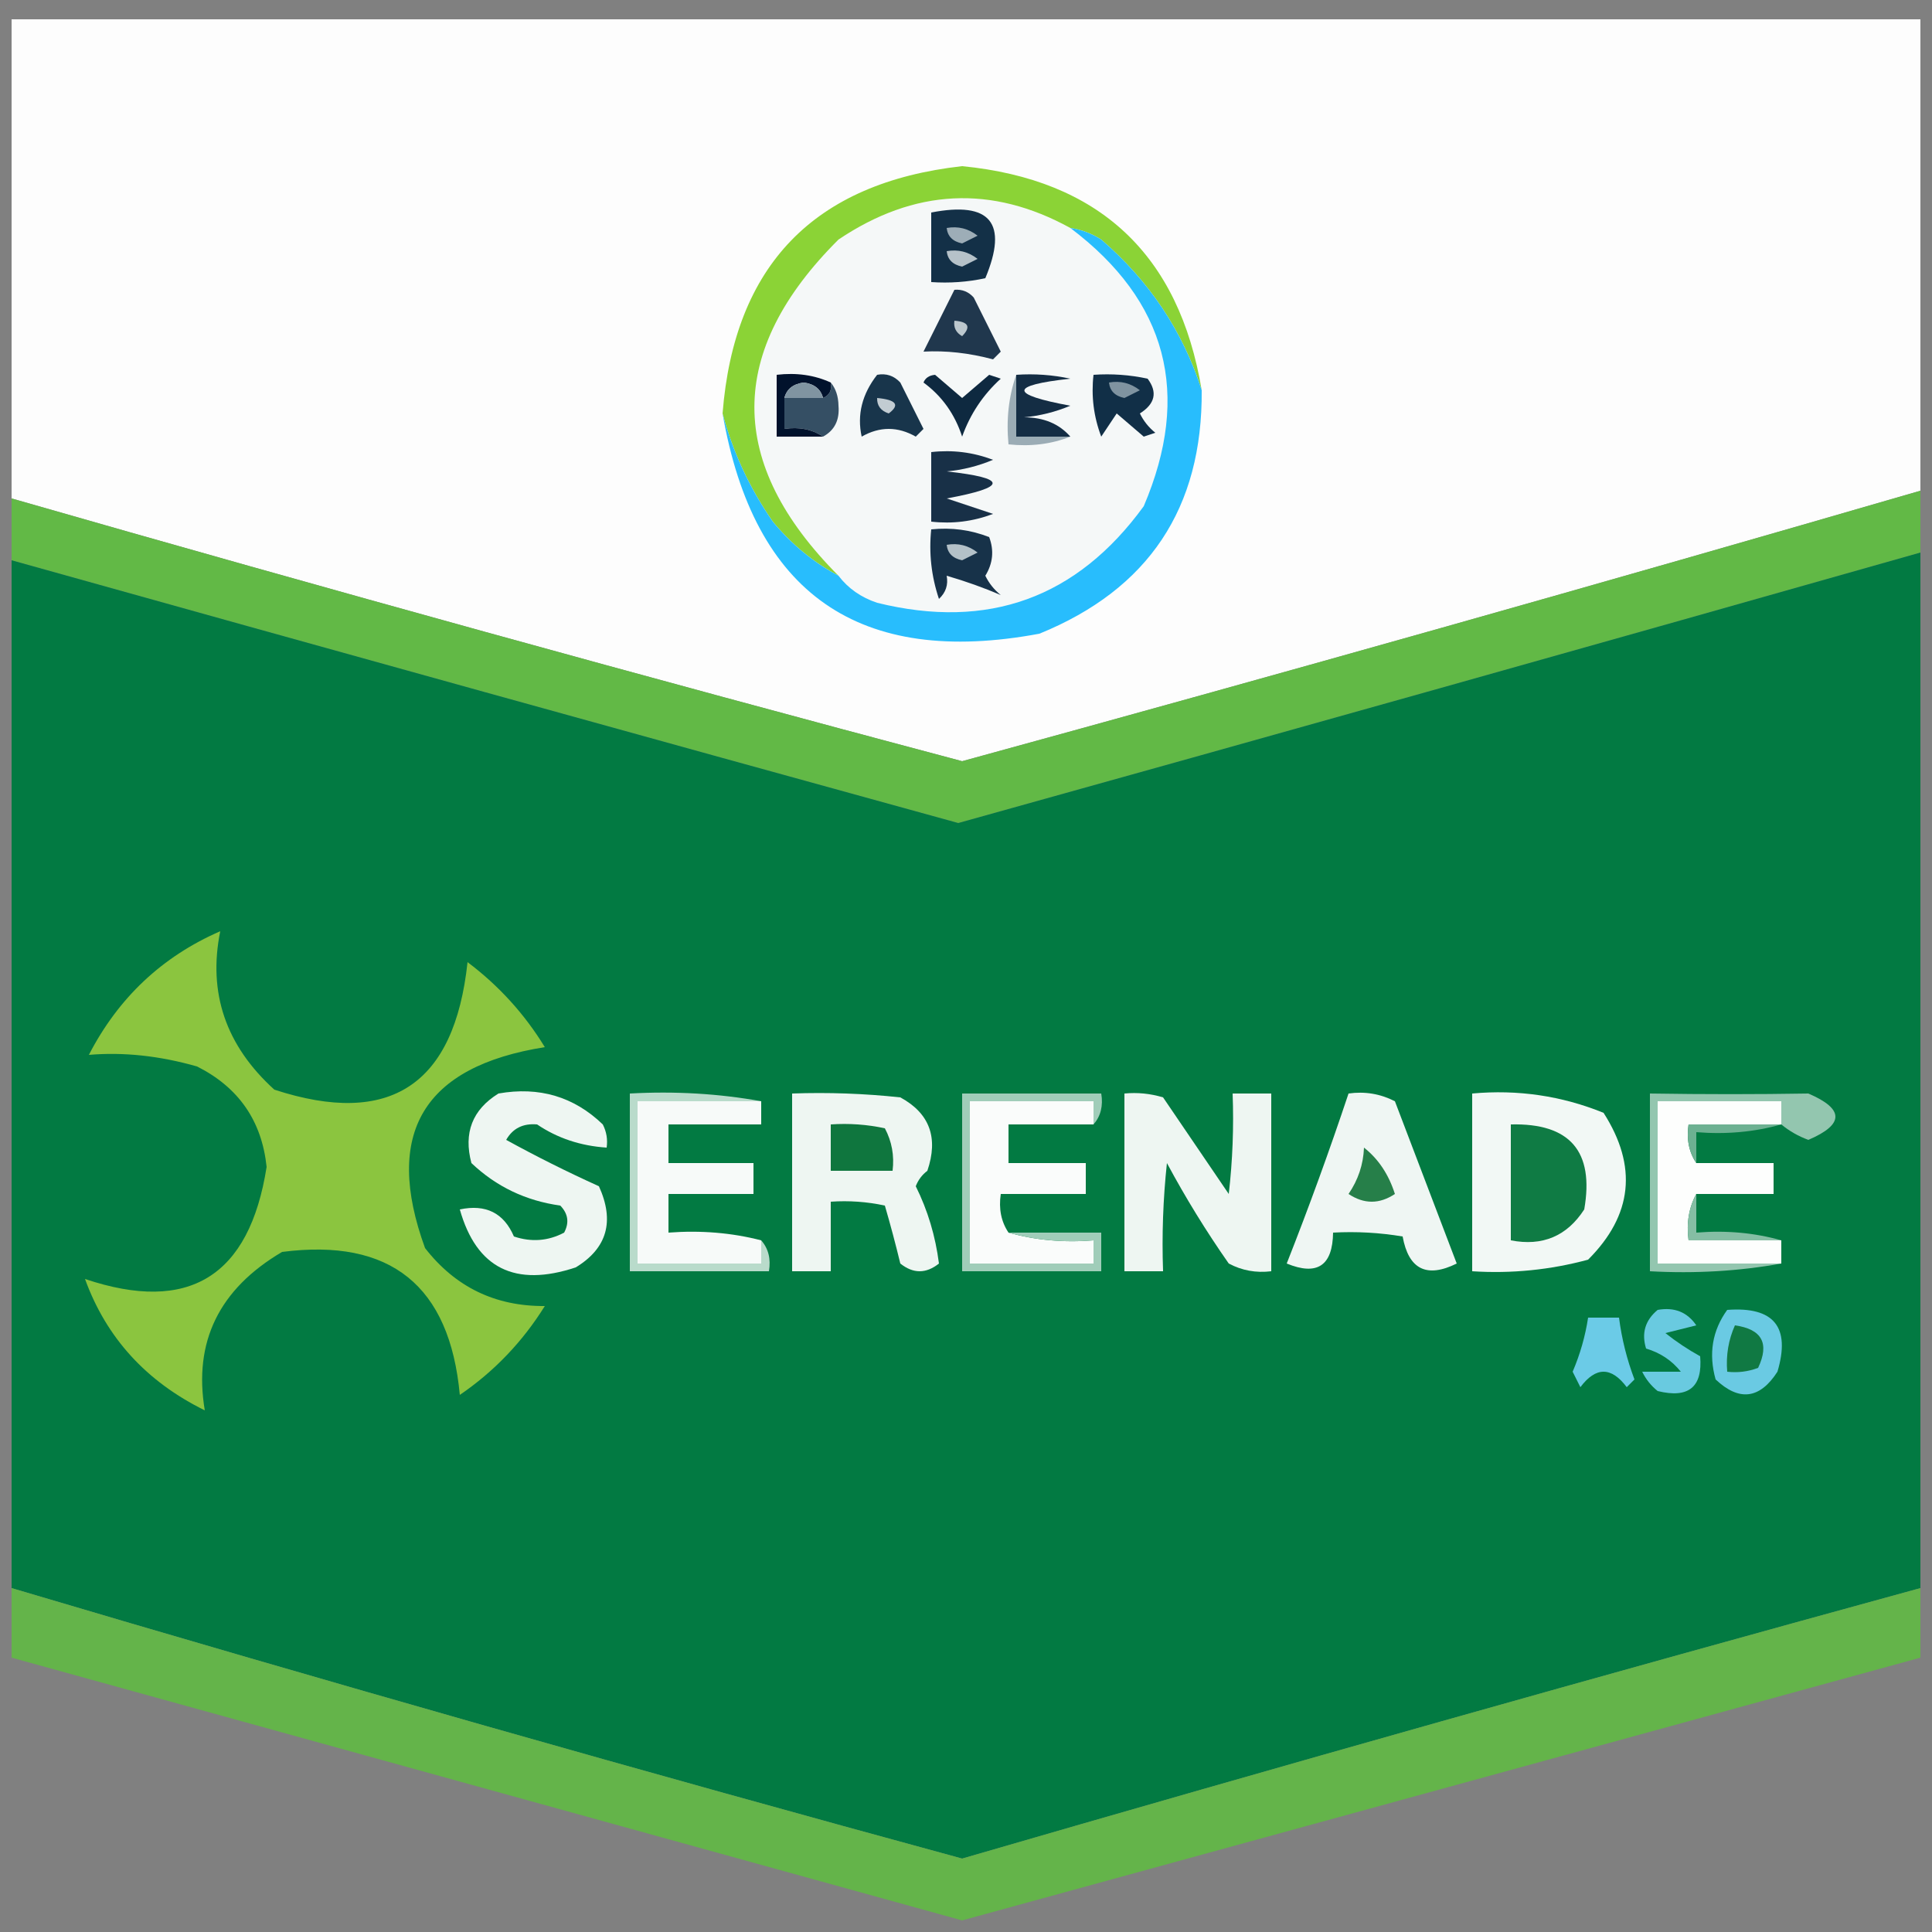 <?xml version="1.0" encoding="UTF-8"?>
<!DOCTYPE svg PUBLIC "-//W3C//DTD SVG 1.1//EN" "http://www.w3.org/Graphics/SVG/1.1/DTD/svg11.dtd">
<svg xmlns="http://www.w3.org/2000/svg" version="1.1" width="250px" height="250px" style="shape-rendering:geometricPrecision; text-rendering:geometricPrecision; image-rendering:optimizeQuality; fill-rule:evenodd; clip-rule:evenodd" xmlns:xlink="http://www.w3.org/1999/xlink">
<rect width="100%" height="100%" fill="#808080" stroke="none"/>
<g><path style="opacity:0.992" fill="#fefefe" d="M 248.5,63.5 C 207.284,75.472 165.951,87.138 124.5,98.5C 83.346,87.557 42.346,76.224 1.5,64.5C 1.5,43.833 1.5,23.167 1.5,2.5C 83.833,2.5 166.167,2.5 248.5,2.5C 248.5,22.833 248.5,43.167 248.5,63.5 Z"/></g>
<g><path style="opacity:1" fill="#f5f8f8" d="M 138.5,29.5 C 151.032,38.958 154.199,50.958 148,65.5C 139.367,77.379 127.867,81.546 113.5,78C 111.416,77.303 109.749,76.136 108.5,74.5C 93.992,59.95 93.992,45.45 108.5,31C 118.313,24.403 128.313,23.903 138.5,29.5 Z"/></g>
<g><path style="opacity:1" fill="#8bd336" d="M 155.5,50.5 C 153.063,42.867 148.729,36.367 142.5,31C 141.255,30.209 139.922,29.709 138.5,29.5C 128.313,23.903 118.313,24.403 108.5,31C 93.992,45.45 93.992,59.95 108.5,74.5C 105.269,72.78 102.436,70.447 100,67.5C 96.975,63.123 94.808,58.456 93.5,53.5C 95.015,34.318 105.349,23.651 124.5,21.5C 142.244,23.244 152.577,32.91 155.5,50.5 Z"/></g>
<g><path style="opacity:1" fill="#133047" d="M 120.5,27.5 C 128.159,26.01 130.492,28.843 127.5,36C 125.19,36.497 122.857,36.663 120.5,36.5C 120.5,33.5 120.5,30.5 120.5,27.5 Z"/></g>
<g><path style="opacity:1" fill="#9dadb7" d="M 122.5,29.5 C 123.978,29.238 125.311,29.571 126.5,30.5C 125.833,30.833 125.167,31.167 124.5,31.5C 123.287,31.253 122.62,30.586 122.5,29.5 Z"/></g>
<g><path style="opacity:1" fill="#b6c2c9" d="M 122.5,32.5 C 123.978,32.238 125.311,32.571 126.5,33.5C 125.833,33.833 125.167,34.167 124.5,34.5C 123.287,34.253 122.62,33.586 122.5,32.5 Z"/></g>
<g><path style="opacity:1" fill="#20374d" d="M 123.5,37.5 C 124.496,37.414 125.329,37.748 126,38.5C 127.167,40.833 128.333,43.167 129.5,45.5C 129.167,45.833 128.833,46.167 128.5,46.5C 125.394,45.672 122.394,45.339 119.5,45.5C 120.847,42.807 122.18,40.14 123.5,37.5 Z"/></g>
<g><path style="opacity:1" fill="#bdc8ce" d="M 123.5,41.5 C 125.337,41.639 125.67,42.306 124.5,43.5C 123.702,43.043 123.369,42.376 123.5,41.5 Z"/></g>
<g><path style="opacity:1" fill="#142d44" d="M 131.5,48.5 C 133.857,48.337 136.19,48.503 138.5,49C 130.576,49.871 130.576,51.038 138.5,52.5C 136.577,53.308 134.577,53.808 132.5,54C 135.051,54.002 137.051,54.836 138.5,56.5C 136.167,56.5 133.833,56.5 131.5,56.5C 131.5,53.833 131.5,51.167 131.5,48.5 Z"/></g>
<g><path style="opacity:1" fill="#354f64" d="M 107.5,49.5 C 108.147,50.274 108.48,51.274 108.5,52.5C 108.66,54.355 107.993,55.688 106.5,56.5C 105.081,55.549 103.415,55.215 101.5,55.5C 101.5,54.167 101.5,52.833 101.5,51.5C 103.167,51.5 104.833,51.5 106.5,51.5C 107.338,51.158 107.672,50.492 107.5,49.5 Z"/></g>
<g><path style="opacity:1" fill="#112f47" d="M 141.5,48.5 C 143.857,48.337 146.19,48.503 148.5,49C 149.809,50.751 149.475,52.251 147.5,53.5C 147.977,54.478 148.643,55.311 149.5,56C 149,56.167 148.5,56.333 148,56.5C 146.832,55.491 145.665,54.491 144.5,53.5C 143.833,54.5 143.167,55.5 142.5,56.5C 141.52,53.913 141.187,51.247 141.5,48.5 Z"/></g>
<g><path style="opacity:1" fill="#7f93a0" d="M 143.5,49.5 C 144.978,49.238 146.311,49.571 147.5,50.5C 146.833,50.833 146.167,51.167 145.5,51.5C 144.287,51.253 143.62,50.586 143.5,49.5 Z"/></g>
<g><path style="opacity:1" fill="#18354b" d="M 113.5,48.5 C 114.675,48.281 115.675,48.614 116.5,49.5C 117.5,51.5 118.5,53.5 119.5,55.5C 119.167,55.833 118.833,56.167 118.5,56.5C 116.167,55.167 113.833,55.167 111.5,56.5C 110.883,53.667 111.55,51 113.5,48.5 Z"/></g>
<g><path style="opacity:1" fill="#c2ccd2" d="M 113.5,51.5 C 115.983,51.73 116.483,52.397 115,53.5C 113.97,53.164 113.47,52.497 113.5,51.5 Z"/></g>
<g><path style="opacity:1" fill="#0e2940" d="M 119.5,49.5 C 119.735,48.903 120.235,48.57 121,48.5C 122.168,49.509 123.335,50.509 124.5,51.5C 125.665,50.509 126.832,49.509 128,48.5C 128.5,48.667 129,48.833 129.5,49C 127.21,51.08 125.543,53.58 124.5,56.5C 123.55,53.58 121.884,51.247 119.5,49.5 Z"/></g>
<g><path style="opacity:1" fill="#01122c" d="M 107.5,49.5 C 107.672,50.492 107.338,51.158 106.5,51.5C 106.209,50.351 105.376,49.684 104,49.5C 102.624,49.684 101.791,50.351 101.5,51.5C 101.5,52.833 101.5,54.167 101.5,55.5C 103.415,55.215 105.081,55.549 106.5,56.5C 104.5,56.5 102.5,56.5 100.5,56.5C 100.5,53.833 100.5,51.167 100.5,48.5C 103.059,48.198 105.393,48.532 107.5,49.5 Z"/></g>
<g><path style="opacity:1" fill="#8094a1" d="M 106.5,51.5 C 104.833,51.5 103.167,51.5 101.5,51.5C 101.791,50.351 102.624,49.684 104,49.5C 105.376,49.684 106.209,50.351 106.5,51.5 Z"/></g>
<g><path style="opacity:1" fill="#9bacb5" d="M 131.5,48.5 C 131.5,51.167 131.5,53.833 131.5,56.5C 133.833,56.5 136.167,56.5 138.5,56.5C 136.052,57.473 133.385,57.806 130.5,57.5C 130.19,54.287 130.523,51.287 131.5,48.5 Z"/></g>
<g><path style="opacity:0.998" fill="#62b946" d="M 248.5,63.5 C 248.5,66.167 248.5,68.833 248.5,71.5C 207.083,83.247 165.583,94.914 124,106.5C 83.136,95.243 42.303,83.909 1.5,72.5C 1.5,69.833 1.5,67.167 1.5,64.5C 42.346,76.224 83.346,87.557 124.5,98.5C 165.951,87.138 207.284,75.472 248.5,63.5 Z"/></g>
<g><path style="opacity:0.997" fill="#027a42" d="M 248.5,71.5 C 248.5,116.167 248.5,160.833 248.5,205.5C 207.031,216.866 165.697,228.533 124.5,240.5C 83.407,229.309 42.407,217.642 1.5,205.5C 1.5,161.167 1.5,116.833 1.5,72.5C 42.303,83.909 83.136,95.243 124,106.5C 165.583,94.914 207.083,83.247 248.5,71.5 Z"/></g>
<g><path style="opacity:1" fill="#28bdfd" d="M 138.5,29.5 C 139.922,29.709 141.255,30.209 142.5,31C 148.729,36.367 153.063,42.867 155.5,50.5C 155.624,65.753 148.624,76.253 134.5,82C 111.207,86.353 97.54,76.853 93.5,53.5C 94.808,58.456 96.975,63.123 100,67.5C 102.436,70.447 105.269,72.78 108.5,74.5C 109.749,76.136 111.416,77.303 113.5,78C 127.867,81.546 139.367,77.379 148,65.5C 154.199,50.958 151.032,38.958 138.5,29.5 Z"/></g>
<g><path style="opacity:1" fill="#173249" d="M 120.5,68.5 C 123.119,68.232 125.619,68.565 128,69.5C 128.651,71.235 128.485,72.902 127.5,74.5C 127.977,75.478 128.643,76.311 129.5,77C 127.326,76.063 124.993,75.229 122.5,74.5C 122.719,75.675 122.386,76.675 121.5,77.5C 120.516,74.572 120.183,71.572 120.5,68.5 Z"/></g>
<g><path style="opacity:1" fill="#b4c1c8" d="M 122.5,70.5 C 123.978,70.238 125.311,70.571 126.5,71.5C 125.833,71.833 125.167,72.167 124.5,72.5C 123.287,72.253 122.62,71.586 122.5,70.5 Z"/></g>
<g><path style="opacity:1" fill="#183047" d="M 120.5,58.5 C 123.247,58.187 125.914,58.52 128.5,59.5C 126.577,60.308 124.577,60.808 122.5,61C 130.424,61.871 130.424,63.038 122.5,64.5C 124.5,65.167 126.5,65.833 128.5,66.5C 125.914,67.48 123.247,67.813 120.5,67.5C 120.5,64.5 120.5,61.5 120.5,58.5 Z"/></g>
<g><path style="opacity:1" fill="#8bc53f" d="M 28.5,120.5 C 26.885,128.474 29.219,135.307 35.5,141C 50.47,145.894 58.803,140.394 60.5,124.5C 64.544,127.543 67.877,131.209 70.5,135.5C 54.76,137.991 49.593,146.657 55,161.5C 58.927,166.547 64.094,169.047 70.5,169C 67.613,173.631 63.947,177.464 59.5,180.5C 58.193,166.355 50.526,160.188 36.5,162C 28.344,166.804 25.011,173.638 26.5,182.5C 18.925,178.771 13.758,173.104 11,165.5C 24.437,170.023 32.27,165.19 34.5,151C 33.879,145.041 30.879,140.708 25.5,138C 20.654,136.617 15.987,136.117 11.5,136.5C 15.315,129.111 20.982,123.777 28.5,120.5 Z"/></g>
<g><path style="opacity:1" fill="#eef6f2" d="M 64.5,141.5 C 69.765,140.571 74.265,141.904 78,145.5C 78.483,146.448 78.65,147.448 78.5,148.5C 75.13,148.279 72.13,147.279 69.5,145.5C 67.681,145.342 66.348,146.009 65.5,147.5C 69.359,149.624 73.359,151.624 77.5,153.5C 79.559,158.033 78.559,161.533 74.5,164C 66.646,166.611 61.646,164.111 59.5,156.5C 62.864,155.789 65.197,156.956 66.5,160C 68.769,160.758 70.936,160.591 73,159.5C 73.684,158.216 73.517,157.049 72.5,156C 68.049,155.384 64.216,153.551 61,150.5C 59.959,146.59 61.125,143.59 64.5,141.5 Z"/></g>
<g><path style="opacity:1" fill="#f7faf9" d="M 98.5,142.5 C 98.5,143.5 98.5,144.5 98.5,145.5C 94.5,145.5 90.5,145.5 86.5,145.5C 86.5,147.167 86.5,148.833 86.5,150.5C 90.167,150.5 93.833,150.5 97.5,150.5C 97.5,151.833 97.5,153.167 97.5,154.5C 93.833,154.5 90.167,154.5 86.5,154.5C 86.5,156.167 86.5,157.833 86.5,159.5C 90.702,159.183 94.702,159.517 98.5,160.5C 98.5,161.5 98.5,162.5 98.5,163.5C 93.167,163.5 87.833,163.5 82.5,163.5C 82.5,156.5 82.5,149.5 82.5,142.5C 87.833,142.5 93.167,142.5 98.5,142.5 Z"/></g>
<g><path style="opacity:1" fill="#eef6f2" d="M 102.5,141.5 C 107.179,141.334 111.845,141.501 116.5,142C 120.292,144.053 121.458,147.219 120,151.5C 119.308,152.025 118.808,152.692 118.5,153.5C 120.048,156.615 121.048,159.949 121.5,163.5C 119.833,164.833 118.167,164.833 116.5,163.5C 115.885,160.961 115.218,158.461 114.5,156C 112.19,155.503 109.857,155.337 107.5,155.5C 107.5,158.5 107.5,161.5 107.5,164.5C 105.833,164.5 104.167,164.5 102.5,164.5C 102.5,156.833 102.5,149.167 102.5,141.5 Z"/></g>
<g><path style="opacity:1" fill="#fafcfb" d="M 141.5,145.5 C 137.833,145.5 134.167,145.5 130.5,145.5C 130.5,147.167 130.5,148.833 130.5,150.5C 133.833,150.5 137.167,150.5 140.5,150.5C 140.5,151.833 140.5,153.167 140.5,154.5C 136.833,154.5 133.167,154.5 129.5,154.5C 129.216,156.415 129.549,158.081 130.5,159.5C 133.962,160.482 137.629,160.815 141.5,160.5C 141.5,161.5 141.5,162.5 141.5,163.5C 136.167,163.5 130.833,163.5 125.5,163.5C 125.5,156.5 125.5,149.5 125.5,142.5C 130.833,142.5 136.167,142.5 141.5,142.5C 141.5,143.5 141.5,144.5 141.5,145.5 Z"/></g>
<g><path style="opacity:1" fill="#eef6f2" d="M 145.5,141.5 C 147.199,141.34 148.866,141.506 150.5,142C 153.333,146.167 156.167,150.333 159,154.5C 159.499,150.179 159.666,145.846 159.5,141.5C 161.167,141.5 162.833,141.5 164.5,141.5C 164.5,149.167 164.5,156.833 164.5,164.5C 162.533,164.739 160.699,164.406 159,163.5C 156.083,159.334 153.416,155.001 151,150.5C 150.501,155.155 150.334,159.821 150.5,164.5C 148.833,164.5 147.167,164.5 145.5,164.5C 145.5,156.833 145.5,149.167 145.5,141.5 Z"/></g>
<g><path style="opacity:1" fill="#eff6f3" d="M 174.5,141.5 C 176.604,141.201 178.604,141.534 180.5,142.5C 183.167,149.5 185.833,156.5 188.5,163.5C 184.608,165.423 182.274,164.257 181.5,160C 178.518,159.502 175.518,159.335 172.5,159.5C 172.442,163.788 170.442,165.121 166.5,163.5C 169.371,156.22 172.037,148.886 174.5,141.5 Z"/></g>
<g><path style="opacity:1" fill="#f2f8f5" d="M 190.5,141.5 C 196.402,140.962 202.068,141.795 207.5,144C 211.927,150.91 211.261,157.243 205.5,163C 200.599,164.325 195.599,164.825 190.5,164.5C 190.5,156.833 190.5,149.167 190.5,141.5 Z"/></g>
<g><path style="opacity:1" fill="#fdfefd" d="M 230.5,145.5 C 226.5,145.5 222.5,145.5 218.5,145.5C 218.216,147.415 218.549,149.081 219.5,150.5C 222.833,150.5 226.167,150.5 229.5,150.5C 229.5,151.833 229.5,153.167 229.5,154.5C 226.167,154.5 222.833,154.5 219.5,154.5C 218.539,156.265 218.205,158.265 218.5,160.5C 222.5,160.5 226.5,160.5 230.5,160.5C 230.5,161.5 230.5,162.5 230.5,163.5C 225.167,163.5 219.833,163.5 214.5,163.5C 214.5,156.5 214.5,149.5 214.5,142.5C 219.833,142.5 225.167,142.5 230.5,142.5C 230.5,143.5 230.5,144.5 230.5,145.5 Z"/></g>
<g><path style="opacity:1" fill="#b9dbcb" d="M 98.5,142.5 C 93.167,142.5 87.833,142.5 82.5,142.5C 82.5,149.5 82.5,156.5 82.5,163.5C 87.833,163.5 93.167,163.5 98.5,163.5C 98.5,162.5 98.5,161.5 98.5,160.5C 99.434,161.568 99.768,162.901 99.5,164.5C 93.5,164.5 87.5,164.5 81.5,164.5C 81.5,156.833 81.5,149.167 81.5,141.5C 87.358,141.178 93.025,141.511 98.5,142.5 Z"/></g>
<g><path style="opacity:1" fill="#93c6af" d="M 230.5,145.5 C 230.5,144.5 230.5,143.5 230.5,142.5C 225.167,142.5 219.833,142.5 214.5,142.5C 214.5,149.5 214.5,156.5 214.5,163.5C 219.833,163.5 225.167,163.5 230.5,163.5C 225.025,164.489 219.358,164.822 213.5,164.5C 213.5,156.833 213.5,149.167 213.5,141.5C 220.502,141.611 227.335,141.611 234,141.5C 238.667,143.5 238.667,145.5 234,147.5C 232.697,147.022 231.531,146.355 230.5,145.5 Z"/></g>
<g><path style="opacity:1" fill="#6db192" d="M 230.5,145.5 C 227.038,146.482 223.371,146.815 219.5,146.5C 219.5,147.833 219.5,149.167 219.5,150.5C 218.549,149.081 218.216,147.415 218.5,145.5C 222.5,145.5 226.5,145.5 230.5,145.5 Z"/></g>
<g><path style="opacity:1" fill="#0f763e" d="M 107.5,145.5 C 109.857,145.337 112.19,145.503 114.5,146C 115.406,147.699 115.739,149.533 115.5,151.5C 112.833,151.5 110.167,151.5 107.5,151.5C 107.5,149.5 107.5,147.5 107.5,145.5 Z"/></g>
<g><path style="opacity:1" fill="#0f7b44" d="M 195.5,145.5 C 203.147,145.313 206.314,148.98 205,156.5C 202.761,159.962 199.594,161.295 195.5,160.5C 195.5,155.5 195.5,150.5 195.5,145.5 Z"/></g>
<g><path style="opacity:1" fill="#267f49" d="M 176.5,148.5 C 178.363,149.967 179.696,151.967 180.5,154.5C 178.5,155.833 176.5,155.833 174.5,154.5C 175.747,152.677 176.414,150.677 176.5,148.5 Z"/></g>
<g><path style="opacity:1" fill="#85bea4" d="M 219.5,154.5 C 219.5,156.167 219.5,157.833 219.5,159.5C 223.371,159.185 227.038,159.518 230.5,160.5C 226.5,160.5 222.5,160.5 218.5,160.5C 218.205,158.265 218.539,156.265 219.5,154.5 Z"/></g>
<g><path style="opacity:1" fill="#a0cdb9" d="M 141.5,145.5 C 141.5,144.5 141.5,143.5 141.5,142.5C 136.167,142.5 130.833,142.5 125.5,142.5C 125.5,149.5 125.5,156.5 125.5,163.5C 130.833,163.5 136.167,163.5 141.5,163.5C 141.5,162.5 141.5,161.5 141.5,160.5C 137.629,160.815 133.962,160.482 130.5,159.5C 134.5,159.5 138.5,159.5 142.5,159.5C 142.5,161.167 142.5,162.833 142.5,164.5C 136.5,164.5 130.5,164.5 124.5,164.5C 124.5,156.833 124.5,149.167 124.5,141.5C 130.5,141.5 136.5,141.5 142.5,141.5C 142.768,143.099 142.434,144.432 141.5,145.5 Z"/></g>
<g><path style="opacity:1" fill="#6acae3" d="M 223.5,169.5 C 229.555,169.052 231.721,171.719 230,177.5C 227.718,181.041 225.051,181.374 222,178.5C 221.068,175.177 221.568,172.177 223.5,169.5 Z"/></g>
<g><path style="opacity:1" fill="#107943" d="M 224.5,171.5 C 227.997,171.995 228.997,173.828 227.5,177C 226.207,177.49 224.873,177.657 223.5,177.5C 223.325,175.379 223.659,173.379 224.5,171.5 Z"/></g>
<g><path style="opacity:1" fill="#69cae0" d="M 214.5,169.5 C 216.665,169.116 218.332,169.783 219.5,171.5C 218.167,171.833 216.833,172.167 215.5,172.5C 216.914,173.624 218.414,174.624 220,175.5C 220.339,179.487 218.506,180.987 214.5,180C 213.643,179.311 212.977,178.478 212.5,177.5C 214.167,177.5 215.833,177.5 217.5,177.5C 216.345,176.05 214.845,175.05 213,174.5C 212.387,172.505 212.887,170.838 214.5,169.5 Z"/></g>
<g><path style="opacity:1" fill="#6bcbe7" d="M 205.5,170.5 C 206.833,170.5 208.167,170.5 209.5,170.5C 209.851,173.238 210.518,175.904 211.5,178.5C 211.167,178.833 210.833,179.167 210.5,179.5C 208.5,176.833 206.5,176.833 204.5,179.5C 204.167,178.833 203.833,178.167 203.5,177.5C 204.467,175.238 205.134,172.905 205.5,170.5 Z"/></g>
<g><path style="opacity:0.907" fill="#61b945" d="M 1.5,205.5 C 42.407,217.642 83.407,229.309 124.5,240.5C 165.697,228.533 207.031,216.866 248.5,205.5C 248.5,208.5 248.5,211.5 248.5,214.5C 207.177,225.831 165.843,237.164 124.5,248.5C 83.497,237.165 42.497,225.832 1.5,214.5C 1.5,211.5 1.5,208.5 1.5,205.5 Z"/></g>
</svg>
